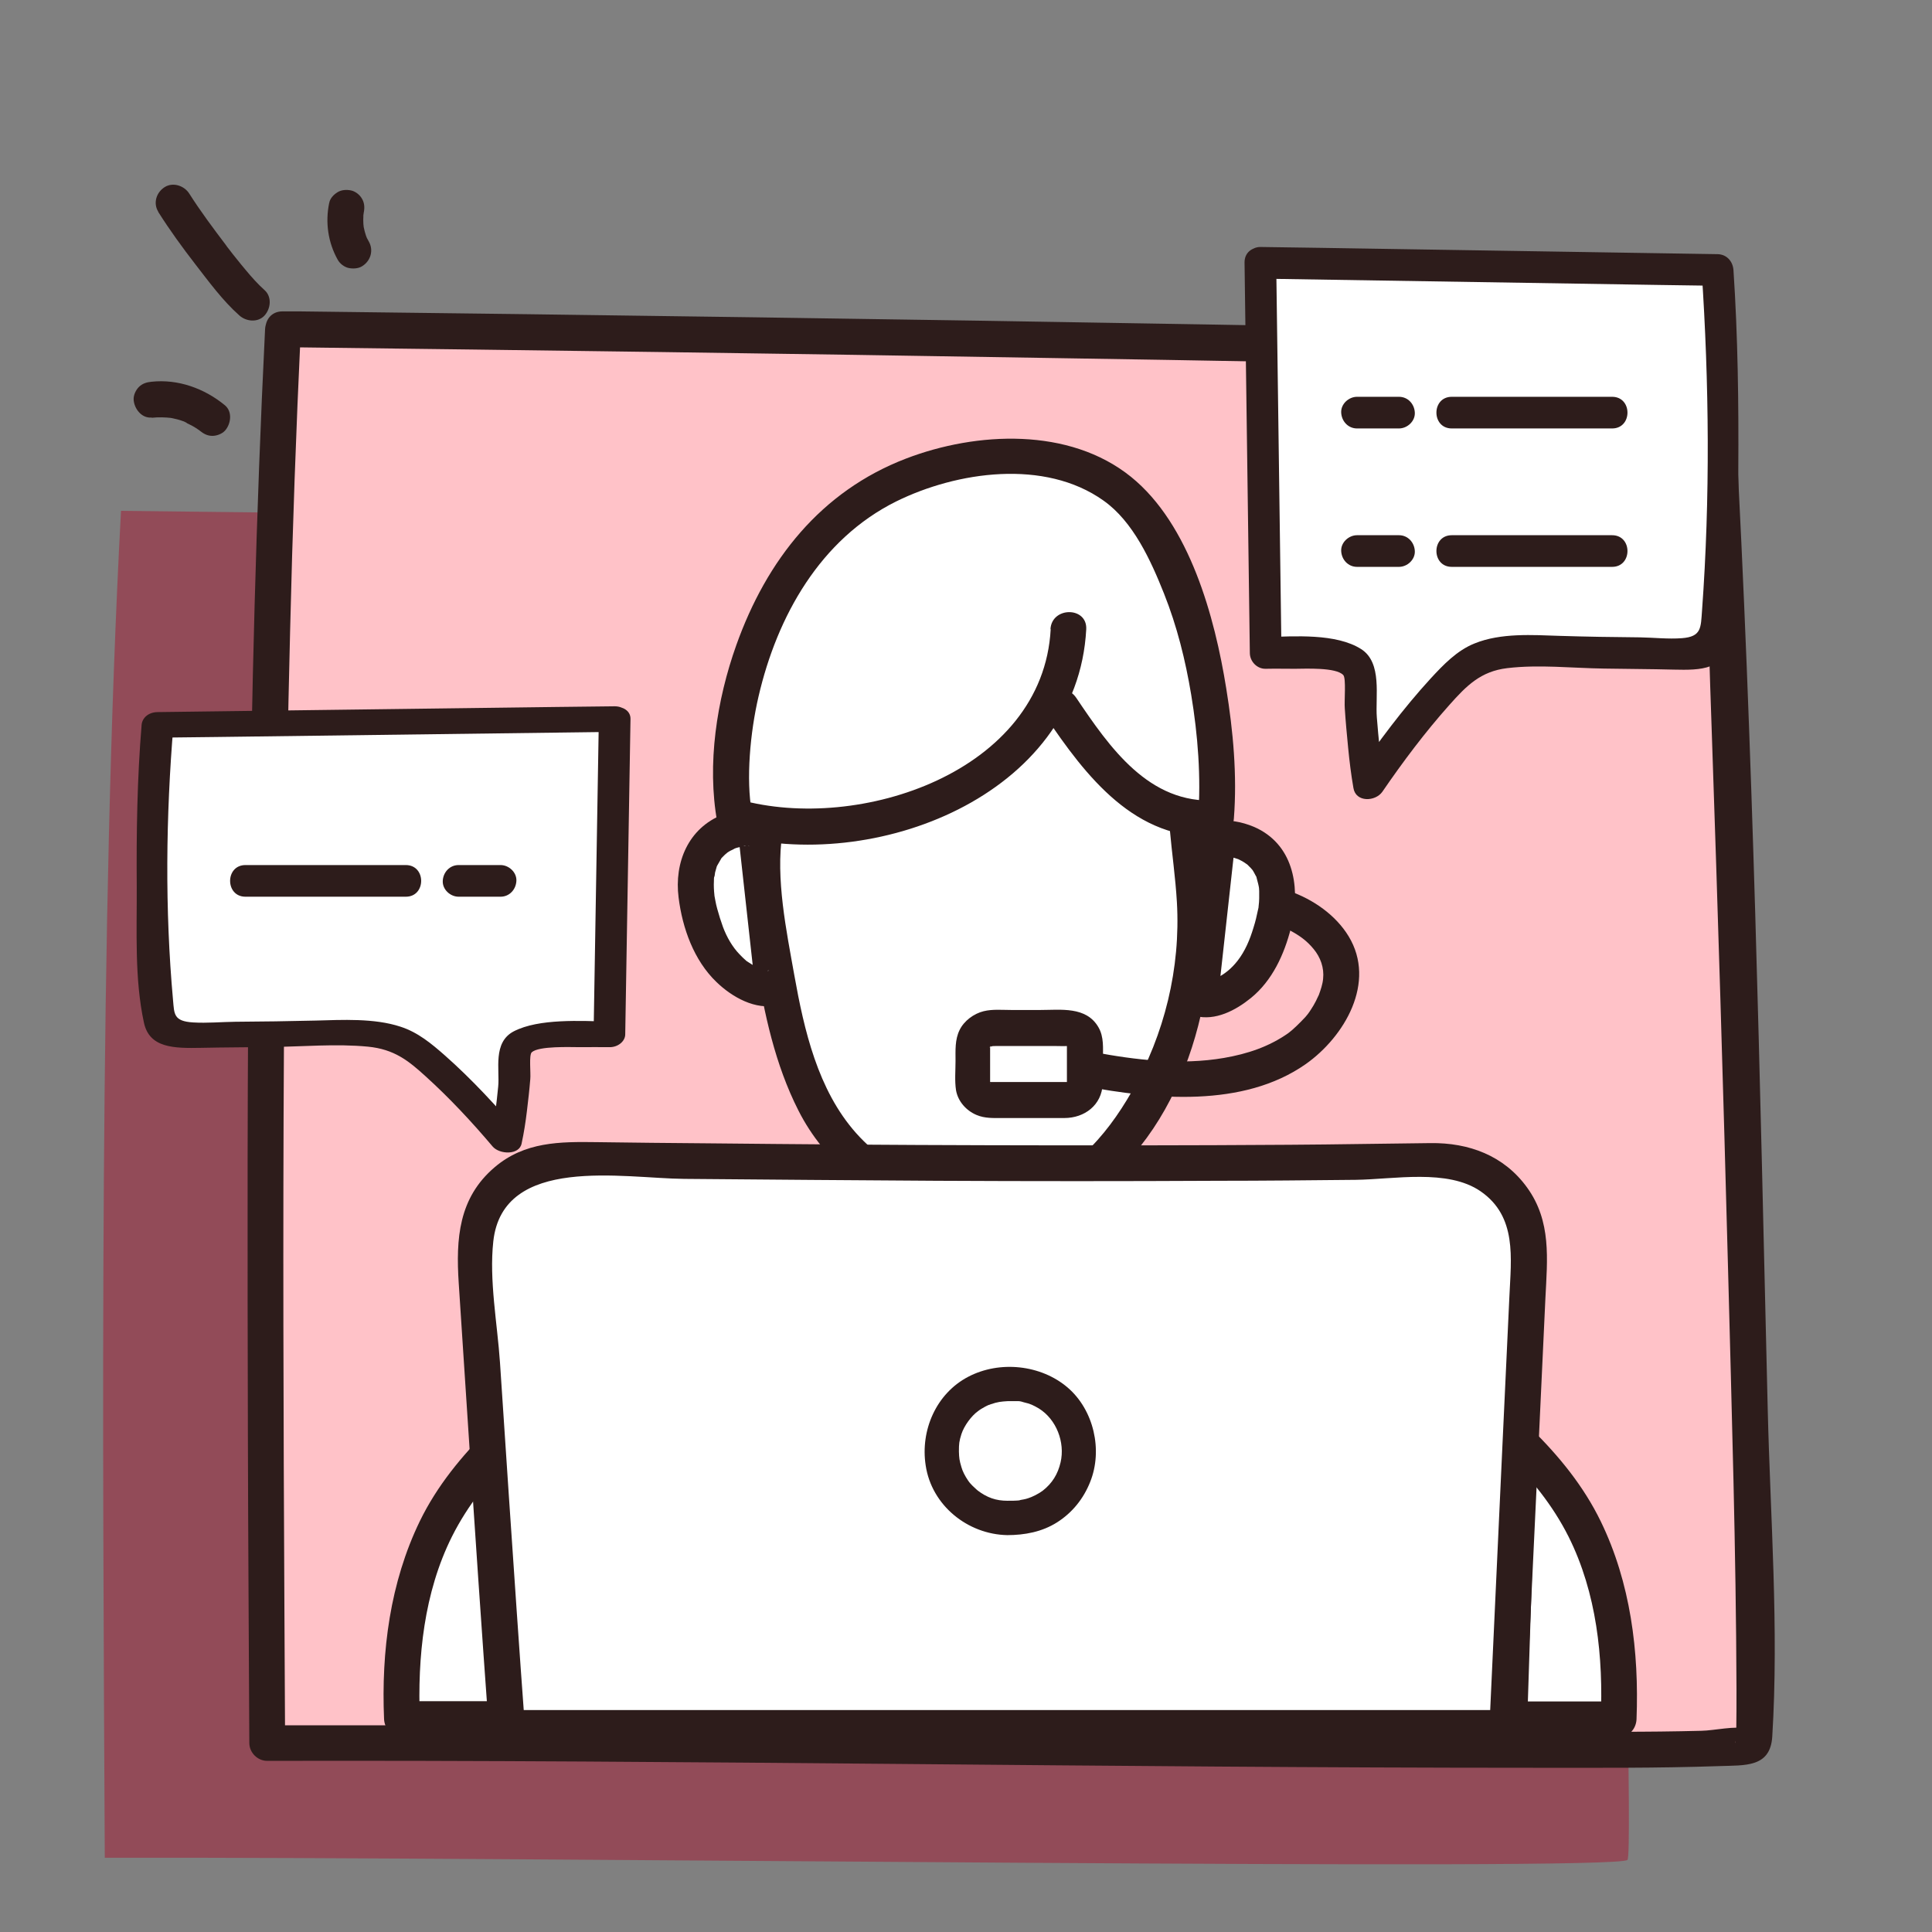 <svg width="81" height="81" viewBox="0 0 81 81" fill="none" xmlns="http://www.w3.org/2000/svg">
<rect x="0" y="0" width="81" height="81" fill="#808080" stroke="none"/>
<path d="M5.073 21.417C4.153 38.587 4.303 60.307 4.393 77.887C22.203 77.847 67.733 78.457 68.233 77.977C68.633 77.597 66.913 22.887 66.453 22.527C65.893 22.087 5.063 21.417 5.063 21.417H5.073Z" fill="#924B58"/>
<path d="M11.183 13.804C10.273 31.804 10.413 54.554 10.513 72.984C28.283 72.944 73.713 73.574 74.213 73.074C74.613 72.674 72.893 15.344 72.443 14.964C71.883 14.504 11.193 13.794 11.193 13.794L11.183 13.804Z" fill="#FFC2C8"/>
<path d="M11.113 13.805C10.353 29.255 10.353 44.745 10.393 60.205C10.403 64.495 10.433 68.784 10.453 73.075C10.453 73.475 10.793 73.825 11.203 73.825C28.893 73.784 46.583 74.115 64.273 74.115C66.883 74.115 69.483 74.135 72.093 74.044C73.153 74.004 74.223 74.115 74.303 72.805C74.583 68.275 74.223 63.624 74.113 59.094C73.783 45.245 73.503 31.375 72.743 17.544C72.703 16.785 72.923 14.805 72.153 14.315C71.383 13.825 69.733 14.055 68.893 14.024C62.813 13.794 56.733 13.714 50.643 13.604C37.953 13.384 25.263 13.204 12.563 13.055C12.323 13.055 12.093 13.055 11.853 13.055C10.883 13.044 10.883 14.544 11.853 14.555C22.483 14.684 33.113 14.825 43.733 15.005C50.673 15.114 57.623 15.235 64.563 15.405C66.553 15.454 68.543 15.495 70.533 15.604C70.773 15.614 71.013 15.634 71.253 15.655C71.323 15.655 71.403 15.675 71.483 15.675C71.643 15.675 71.513 15.675 71.513 15.675C71.513 15.764 70.813 15.114 71.063 15.214C71.063 15.214 71.093 15.345 71.083 15.345C71.133 15.294 71.063 15.184 71.083 15.425C71.093 15.534 71.103 15.655 71.113 15.764C71.523 20.684 71.583 25.645 71.763 30.584C72.023 38.164 72.253 45.755 72.453 53.344C72.603 59.164 72.783 64.984 72.803 70.805C72.803 71.424 72.803 72.044 72.793 72.665C72.793 72.734 72.733 73.025 72.773 73.085C72.643 72.904 73.263 72.534 73.273 72.475C73.193 72.465 73.273 72.525 73.273 72.475C72.743 72.344 71.873 72.555 71.333 72.564C70.183 72.594 69.033 72.605 67.883 72.605C50.673 72.715 33.463 72.385 16.253 72.335C14.573 72.335 12.883 72.335 11.203 72.335L11.953 73.085C11.873 57.544 11.773 41.995 12.163 26.454C12.263 22.235 12.413 18.024 12.613 13.805C12.663 12.845 11.163 12.845 11.113 13.805Z" fill="#2D1C1B"/>
<path d="M6.363 17.515C6.643 17.485 6.913 17.494 7.193 17.524L6.993 17.494C7.143 17.515 7.293 17.544 7.443 17.584C7.513 17.605 7.593 17.625 7.663 17.654C7.693 17.665 7.733 17.674 7.763 17.695C7.823 17.715 7.913 17.785 7.733 17.684C7.863 17.765 8.003 17.814 8.133 17.895C8.193 17.934 8.253 17.965 8.303 18.005C8.333 18.024 8.383 18.055 8.403 18.075L8.313 18.005C8.313 18.005 8.353 18.035 8.373 18.055C8.533 18.184 8.693 18.274 8.903 18.274C9.083 18.274 9.303 18.195 9.433 18.055C9.683 17.774 9.753 17.265 9.433 16.994C8.573 16.285 7.463 15.884 6.353 16.005C6.153 16.024 5.973 16.075 5.823 16.224C5.693 16.355 5.593 16.564 5.603 16.755C5.623 17.125 5.933 17.544 6.353 17.505L6.363 17.515Z" fill="#2D1C1B"/>
<path d="M6.634 8.885C7.114 9.645 7.644 10.374 8.194 11.085C8.744 11.794 9.334 12.604 10.034 13.225C10.324 13.485 10.814 13.534 11.094 13.225C11.354 12.934 11.404 12.444 11.094 12.165C10.814 11.915 10.554 11.624 10.314 11.335C10.164 11.155 10.014 10.975 9.864 10.784C9.784 10.684 9.694 10.575 9.614 10.464C9.574 10.415 9.544 10.374 9.504 10.325C9.614 10.475 9.484 10.294 9.464 10.264C8.934 9.565 8.404 8.855 7.934 8.115C7.724 7.785 7.254 7.625 6.904 7.845C6.554 8.065 6.414 8.515 6.634 8.875V8.885Z" fill="#2D1C1B"/>
<path d="M13.802 8.505C13.632 9.325 13.752 10.165 14.162 10.895C14.252 11.055 14.432 11.194 14.612 11.235C14.792 11.274 15.032 11.264 15.192 11.155C15.542 10.934 15.672 10.495 15.462 10.124C15.412 10.034 15.362 9.944 15.322 9.854L15.402 10.034C15.312 9.815 15.252 9.585 15.222 9.354L15.252 9.555C15.222 9.335 15.222 9.104 15.252 8.884L15.222 9.085C15.222 9.024 15.242 8.965 15.252 8.905C15.292 8.705 15.282 8.505 15.172 8.325C15.082 8.165 14.902 8.025 14.722 7.985C14.532 7.945 14.312 7.955 14.142 8.065C13.982 8.165 13.832 8.325 13.802 8.515V8.505Z" fill="#2D1C1B"/>
<path d="M32.072 34.705C31.782 36.255 32.462 40.864 32.842 42.404C33.392 44.605 34.032 46.804 35.782 48.455C37.532 50.105 40.252 51.124 42.762 50.584C45.182 50.065 46.692 48.414 47.862 46.495C49.712 43.455 50.452 39.914 49.952 36.505L49.312 29.595L44.842 24.105L37.182 26.934L34.752 30.875L32.072 34.705Z" fill="white"/>
<path d="M31.352 34.505C31.052 36.425 31.412 38.474 31.702 40.374C32.032 42.484 32.502 44.645 33.472 46.554C35.672 50.914 41.622 53.084 45.762 50.044C49.902 47.005 51.192 41.275 50.702 36.505C50.572 35.275 50.472 34.044 50.362 32.815C50.262 31.785 50.302 30.614 50.062 29.605C49.812 28.524 48.522 27.454 47.842 26.614C47.022 25.605 46.192 24.595 45.372 23.584C45.222 23.395 44.872 23.305 44.642 23.395C43.132 23.954 41.632 24.505 40.122 25.064C39.062 25.454 37.252 25.744 36.492 26.625C35.522 27.744 34.912 29.285 34.092 30.524C33.272 31.765 32.312 33.075 31.422 34.344C30.872 35.135 32.172 35.885 32.722 35.105C33.602 33.844 34.512 32.605 35.362 31.325C35.662 30.864 35.942 30.395 36.232 29.924C36.662 29.235 37.472 28.334 37.692 27.544C37.832 27.064 37.352 27.625 37.492 27.634C37.692 27.634 37.992 27.454 38.182 27.384L40.762 26.434C42.192 25.904 43.622 25.384 45.052 24.855L44.322 24.665C45.672 26.325 47.032 27.994 48.382 29.654C48.462 29.755 48.572 29.954 48.682 30.024C49.092 30.274 47.972 29.965 48.572 29.654C48.522 29.684 48.662 30.654 48.672 30.704C48.792 32.054 48.922 33.395 49.042 34.745C49.132 35.764 49.282 36.794 49.342 37.825C49.502 40.594 48.822 43.364 47.452 45.764C46.352 47.684 44.832 49.425 42.572 49.895C40.162 50.395 37.502 49.315 35.892 47.505C34.282 45.694 33.712 43.175 33.302 40.885C32.972 39.025 32.512 36.834 32.802 34.934C32.952 33.995 31.502 33.584 31.352 34.535V34.505Z" fill="#2D1C1B"/>
<path d="M44.801 26.375C44.561 32.974 35.921 35.745 30.801 34.255C30.801 34.255 29.781 28.834 33.581 23.404C35.231 21.055 38.041 19.645 40.891 19.244C43.441 18.884 46.421 19.445 47.891 21.564C51.571 26.895 50.991 34.304 50.991 34.304C47.981 34.575 46.161 32.135 44.481 29.625" fill="white"/>
<path d="M44.051 26.375C43.731 32.364 36.011 34.925 31.001 33.525L31.521 34.044C31.271 32.684 31.451 30.704 31.801 29.204C32.581 25.834 34.391 22.605 37.571 21.024C40.121 19.765 43.801 19.235 46.261 20.985C47.511 21.864 48.251 23.505 48.801 24.884C49.351 26.265 49.701 27.684 49.941 29.125C50.221 30.814 50.361 32.584 50.231 34.304L50.981 33.554C48.171 33.724 46.521 31.334 45.121 29.255C44.581 28.454 43.281 29.204 43.821 30.015C45.521 32.544 47.601 35.264 50.981 35.065C51.411 35.035 51.701 34.745 51.731 34.315C51.871 32.505 51.701 30.654 51.411 28.864C50.931 25.875 49.881 21.985 47.421 19.994C44.831 17.904 40.941 18.095 37.991 19.224C34.411 20.595 32.141 23.485 30.871 27.044C30.051 29.345 29.631 32.035 30.071 34.465C30.121 34.715 30.361 34.925 30.591 34.984C36.601 36.654 45.171 33.374 45.541 26.384C45.591 25.424 44.091 25.424 44.041 26.384L44.051 26.375Z" fill="#2D1C1B"/>
<path d="M32.431 41.414C31.841 41.584 30.321 40.974 29.631 39.164C27.931 34.694 31.581 34.484 31.691 34.794L32.421 41.414H32.431Z" fill="white"/>
<path d="M32.231 40.694C32.071 40.734 32.321 40.635 32.241 40.694C32.201 40.734 32.011 40.664 32.211 40.705C32.141 40.694 32.071 40.675 32.011 40.664C31.971 40.664 31.941 40.645 31.901 40.635C31.881 40.635 31.731 40.565 31.821 40.605C31.891 40.635 31.681 40.535 31.651 40.514C31.571 40.465 31.491 40.414 31.411 40.364C31.381 40.344 31.351 40.325 31.321 40.304C31.411 40.364 31.301 40.294 31.291 40.285C31.191 40.194 31.091 40.105 31.001 40.005C30.711 39.705 30.471 39.294 30.311 38.864C30.221 38.614 30.141 38.364 30.071 38.105C30.041 37.995 30.011 37.874 29.991 37.755C29.981 37.705 29.971 37.645 29.961 37.594C29.941 37.474 29.961 37.594 29.951 37.514C29.931 37.325 29.921 37.135 29.931 36.944C29.931 36.864 29.931 36.794 29.951 36.724C29.941 36.904 29.971 36.624 29.981 36.575C30.001 36.505 30.021 36.434 30.041 36.364C30.051 36.334 30.061 36.294 30.081 36.264C30.081 36.285 30.001 36.414 30.061 36.304C30.121 36.194 30.191 36.084 30.251 35.974C30.301 35.895 30.151 36.075 30.271 35.955C30.311 35.914 30.351 35.874 30.391 35.834C30.431 35.794 30.591 35.684 30.391 35.815C30.441 35.785 30.491 35.745 30.541 35.715C30.631 35.654 30.731 35.624 30.821 35.565C30.841 35.554 30.651 35.624 30.801 35.575C30.861 35.554 30.911 35.535 30.971 35.525C31.001 35.525 31.251 35.444 31.261 35.465C31.261 35.484 31.031 35.474 31.221 35.465C31.261 35.465 31.301 35.465 31.341 35.465C31.381 35.465 31.421 35.465 31.451 35.465C31.551 35.455 31.211 35.414 31.351 35.455C31.431 35.474 31.461 35.525 31.251 35.404C31.251 35.404 31.051 35.215 31.031 35.175L30.931 34.794C31.141 36.724 31.361 38.654 31.571 40.584C31.601 40.864 31.631 41.145 31.661 41.414C31.701 41.815 31.971 42.164 32.411 42.164C32.781 42.164 33.201 41.825 33.161 41.414C32.921 39.255 32.691 37.084 32.441 34.925C32.411 34.675 32.381 34.434 32.201 34.255C32.021 34.075 31.761 33.995 31.491 33.965C31.091 33.925 30.671 34.005 30.291 34.154C28.861 34.724 28.261 36.154 28.451 37.635C28.611 38.914 29.091 40.264 30.041 41.175C30.681 41.794 31.681 42.374 32.611 42.135C33.541 41.895 33.151 40.444 32.211 40.684L32.231 40.694Z" fill="#2D1C1B"/>
<path d="M50.312 41.865C50.902 42.035 52.422 41.425 53.112 39.615C54.812 35.145 51.162 34.935 51.052 35.245L50.322 41.865H50.312Z" fill="white"/>
<path d="M50.112 42.594C50.952 42.815 51.812 42.355 52.442 41.844C53.342 41.114 53.842 40.014 54.122 38.914C54.502 37.414 54.332 35.654 52.872 34.815C52.132 34.385 50.452 34.005 50.302 35.264C50.182 36.304 50.072 37.355 49.952 38.395C49.822 39.554 49.692 40.715 49.562 41.874C49.522 42.275 49.942 42.624 50.312 42.624C50.752 42.624 51.022 42.275 51.062 41.874C51.272 39.944 51.492 38.014 51.702 36.084C51.732 35.804 51.762 35.525 51.792 35.255L51.692 35.635C51.662 35.694 51.502 35.844 51.462 35.864C51.512 35.834 51.232 35.944 51.342 35.914C51.512 35.864 51.132 35.914 51.322 35.914C51.392 35.914 51.462 35.914 51.532 35.914C51.672 35.914 51.502 35.885 51.462 35.904C51.492 35.895 51.582 35.925 51.622 35.934C51.712 35.955 51.802 35.984 51.892 36.014C51.922 36.014 52.072 36.084 51.942 36.035C51.812 35.984 51.992 36.065 52.022 36.075C52.122 36.124 52.202 36.184 52.292 36.245C52.372 36.294 52.172 36.124 52.302 36.255C52.352 36.304 52.392 36.344 52.442 36.395C52.462 36.414 52.482 36.444 52.502 36.465C52.572 36.535 52.422 36.334 52.472 36.414C52.502 36.465 52.542 36.514 52.572 36.575C52.602 36.624 52.622 36.675 52.652 36.724C52.752 36.904 52.632 36.624 52.692 36.834C52.732 36.984 52.772 37.124 52.792 37.275C52.772 37.114 52.792 37.294 52.792 37.355C52.792 37.455 52.792 37.554 52.792 37.664C52.792 37.775 52.782 37.864 52.772 37.955C52.752 38.105 52.772 38.025 52.772 37.984C52.772 38.035 52.752 38.094 52.742 38.145C52.692 38.395 52.632 38.645 52.552 38.895C52.402 39.395 52.202 39.874 51.882 40.285C51.622 40.614 51.362 40.825 50.982 41.025C50.942 41.044 50.902 41.065 50.862 41.084C51.022 41.014 50.842 41.084 50.812 41.094C50.732 41.114 50.652 41.135 50.572 41.154C50.402 41.194 50.712 41.154 50.512 41.154C50.312 41.154 50.652 41.194 50.482 41.154C49.552 40.914 49.152 42.355 50.082 42.605L50.112 42.594Z" fill="#2D1C1B"/>
<path d="M45.491 45.425V43.764C45.491 43.385 45.151 43.084 44.741 43.084C43.731 43.084 42.471 43.084 41.661 43.084C41.201 43.084 40.821 43.414 40.821 43.844C40.821 44.355 40.821 45.014 40.821 45.434C40.821 45.815 41.161 46.114 41.571 46.114H44.761C45.171 46.114 45.511 45.804 45.511 45.434L45.491 45.425Z" fill="white"/>
<path d="M46.241 45.425C46.241 45.084 46.241 44.755 46.241 44.414C46.241 43.955 46.291 43.474 46.051 43.065C45.541 42.184 44.471 42.344 43.611 42.344C43.211 42.344 42.801 42.344 42.401 42.344C42.021 42.344 41.611 42.304 41.241 42.395C40.831 42.495 40.421 42.794 40.231 43.184C40.031 43.594 40.061 44.035 40.061 44.484C40.061 44.885 40.021 45.304 40.081 45.705C40.161 46.175 40.511 46.565 40.941 46.745C41.291 46.895 41.661 46.874 42.031 46.874H44.621C45.471 46.874 46.191 46.334 46.231 45.444C46.251 45.054 45.871 44.675 45.481 44.694C45.061 44.715 44.751 45.025 44.731 45.444C44.731 45.434 44.771 45.315 44.731 45.395C44.701 45.474 44.751 45.364 44.751 45.355C44.711 45.404 44.691 45.404 44.761 45.355C44.761 45.355 44.671 45.434 44.741 45.374C44.811 45.315 44.721 45.374 44.711 45.385C44.721 45.374 44.821 45.355 44.741 45.364C44.671 45.374 44.851 45.364 44.711 45.364C44.651 45.364 44.591 45.364 44.541 45.364H43.581C42.921 45.364 42.251 45.364 41.591 45.364C41.571 45.364 41.551 45.364 41.531 45.364C41.511 45.364 41.481 45.364 41.461 45.364C41.571 45.374 41.481 45.334 41.461 45.355C41.471 45.355 41.551 45.434 41.491 45.374C41.431 45.315 41.511 45.404 41.511 45.414C41.511 45.404 41.461 45.304 41.491 45.395C41.521 45.484 41.491 45.374 41.491 45.374C41.541 45.444 41.491 45.474 41.511 45.395C41.511 45.364 41.511 45.334 41.511 45.304C41.511 45.224 41.511 45.145 41.511 45.065C41.511 44.724 41.511 44.385 41.511 44.044C41.511 43.974 41.511 43.904 41.511 43.834C41.511 43.745 41.511 43.885 41.511 43.885C41.511 43.855 41.561 43.794 41.511 43.864C41.461 43.944 41.511 43.864 41.531 43.855C41.481 43.974 41.471 43.904 41.531 43.874C41.551 43.864 41.621 43.825 41.551 43.864C41.651 43.815 41.441 43.925 41.551 43.864C41.451 43.914 41.711 43.834 41.601 43.855C41.521 43.864 41.711 43.855 41.751 43.855C41.901 43.855 42.041 43.855 42.191 43.855C42.531 43.855 42.881 43.855 43.221 43.855C43.561 43.855 43.911 43.855 44.261 43.855C44.421 43.855 44.591 43.864 44.751 43.855C44.831 43.855 44.731 43.855 44.711 43.855C44.721 43.855 44.821 43.885 44.741 43.855C44.661 43.825 44.741 43.855 44.761 43.864C44.921 43.974 44.681 43.804 44.761 43.874C44.821 43.925 44.741 43.844 44.731 43.834C44.781 43.895 44.751 43.864 44.731 43.815C44.771 43.904 44.731 43.834 44.731 43.794C44.731 43.834 44.731 43.874 44.731 43.914V44.484C44.731 44.804 44.731 45.124 44.731 45.455C44.731 45.844 45.071 46.224 45.481 46.205C45.891 46.184 46.231 45.874 46.231 45.455L46.241 45.425Z" fill="#2D1C1B"/>
<path d="M45.442 45.535C48.412 46.094 52.112 46.455 54.742 44.614C56.372 43.465 57.712 41.184 56.542 39.255C56.002 38.364 55.052 37.705 54.072 37.364C53.162 37.044 52.762 38.495 53.672 38.815C53.732 38.834 53.902 38.914 53.682 38.815C53.822 38.874 53.962 38.944 54.092 39.014C54.482 39.224 54.782 39.434 55.072 39.785C55.362 40.135 55.522 40.575 55.472 41.035C55.452 41.264 55.372 41.495 55.292 41.715C55.252 41.825 55.362 41.575 55.272 41.755C55.242 41.825 55.202 41.895 55.172 41.965C55.112 42.084 55.042 42.205 54.962 42.325C54.922 42.395 54.872 42.455 54.832 42.514C54.742 42.624 54.812 42.544 54.832 42.514C54.802 42.554 54.762 42.594 54.732 42.635C54.502 42.885 54.182 43.194 54.012 43.315C53.202 43.885 52.302 44.184 51.312 44.355C49.512 44.664 47.612 44.444 45.832 44.105C44.892 43.925 44.482 45.374 45.432 45.554L45.442 45.535Z" fill="#2D1C1B"/>
<path d="M52.842 11.018L72.012 11.328C72.278 15.061 72.322 22.784 71.95 26.508C71.924 26.774 71.888 27.066 71.703 27.243C71.499 27.437 71.198 27.446 70.924 27.437C68.297 27.375 68.412 27.411 65.784 27.349C64.661 27.322 62.768 27.172 61.777 27.738C60.37 28.543 57.38 32.878 57.38 32.878C57.38 32.878 57.035 30.834 56.964 28.101C56.947 27.26 53.072 27.384 53.072 27.384L52.851 11.018H52.842Z" fill="white"/>
<path d="M52.842 11.682C58.415 11.77 63.989 11.859 69.562 11.947C70.376 11.956 71.19 11.974 72.004 11.982L71.34 11.319C71.659 16.052 71.703 20.882 71.358 25.606C71.305 26.314 71.34 26.694 70.517 26.756C69.933 26.8 69.323 26.73 68.748 26.721C67.624 26.712 66.501 26.694 65.386 26.659C64.272 26.623 62.927 26.526 61.821 26.977C61.087 27.269 60.512 27.871 59.981 28.446C58.822 29.711 57.778 31.117 56.805 32.533L58.017 32.692C57.876 31.825 57.796 30.958 57.725 30.082C57.654 29.207 57.964 27.791 57.071 27.216C56.018 26.544 54.257 26.677 53.063 26.712L53.727 27.375C53.656 21.917 53.576 16.459 53.505 11.009C53.497 10.16 52.17 10.151 52.178 11.009C52.249 16.468 52.329 21.926 52.4 27.375C52.4 27.729 52.7 28.048 53.063 28.039C53.47 28.03 53.886 28.039 54.293 28.039C54.7 28.039 56.018 27.968 56.319 28.304C56.443 28.446 56.354 29.384 56.381 29.702C56.416 30.251 56.469 30.808 56.522 31.356C56.575 31.905 56.646 32.48 56.743 33.037C56.841 33.648 57.663 33.612 57.955 33.196C58.822 31.931 59.751 30.693 60.769 29.552C61.485 28.747 62.078 28.145 63.192 28.012C64.528 27.853 65.908 28.012 67.253 28.03C68.226 28.048 69.199 28.048 70.172 28.074C71.314 28.101 72.349 28.092 72.579 26.765C72.977 24.483 72.871 22.015 72.879 19.706C72.897 16.91 72.862 14.106 72.676 11.319C72.649 10.956 72.393 10.664 72.012 10.656C66.439 10.567 60.866 10.479 55.292 10.39C54.479 10.381 53.665 10.364 52.851 10.355C52.037 10.346 51.993 11.664 52.851 11.682H52.842Z" fill="#2D1C1B"/>
<path d="M56.893 23.766H58.654C58.999 23.766 59.335 23.465 59.317 23.103C59.3 22.74 59.025 22.439 58.654 22.439H56.893C56.548 22.439 56.212 22.74 56.23 23.103C56.248 23.465 56.522 23.766 56.893 23.766Z" fill="#2D1C1B"/>
<path d="M60.866 23.766H67.589C68.447 23.766 68.447 22.439 67.589 22.439H60.866C60.008 22.439 60.008 23.766 60.866 23.766Z" fill="#2D1C1B"/>
<path d="M56.893 17.963H58.654C58.999 17.963 59.335 17.662 59.317 17.299C59.3 16.936 59.025 16.636 58.654 16.636H56.893C56.548 16.636 56.212 16.936 56.23 17.299C56.248 17.662 56.522 17.963 56.893 17.963Z" fill="#2D1C1B"/>
<path d="M60.866 17.963H67.589C68.447 17.963 68.447 16.636 67.589 16.636H60.866C60.008 16.636 60.008 17.963 60.866 17.963Z" fill="#2D1C1B"/>
<path d="M25.77 30.148L6.6 30.398C6.334 33.415 6.29 39.656 6.662 42.666C6.688 42.88 6.724 43.116 6.91 43.259C7.113 43.417 7.414 43.424 7.688 43.417C10.315 43.367 10.2 43.395 12.828 43.345C13.951 43.324 15.845 43.202 16.835 43.66C18.242 44.31 21.232 47.813 21.232 47.813C21.232 47.813 21.577 46.162 21.648 43.953C21.666 43.274 25.54 43.374 25.54 43.374L25.761 30.148H25.77Z" fill="white"/>
<path d="M25.771 30.684C20.198 30.756 14.624 30.827 9.051 30.899C8.237 30.906 7.423 30.92 6.609 30.927L7.273 30.391C6.954 34.216 6.91 38.119 7.255 41.937C7.308 42.509 7.273 42.816 8.095 42.866C8.679 42.902 9.29 42.845 9.865 42.838C10.988 42.83 12.112 42.816 13.226 42.788C14.341 42.759 15.686 42.68 16.792 43.045C17.526 43.281 18.101 43.767 18.632 44.232C19.791 45.254 20.834 46.391 21.808 47.535L20.596 47.663C20.737 46.963 20.817 46.262 20.887 45.554C20.958 44.846 20.649 43.703 21.542 43.238C22.595 42.695 24.355 42.802 25.55 42.83L24.886 43.367C24.957 38.956 25.037 34.545 25.107 30.141C25.116 29.454 26.443 29.447 26.434 30.141C26.363 34.552 26.284 38.963 26.213 43.367C26.213 43.653 25.912 43.91 25.55 43.903C25.143 43.896 24.727 43.903 24.32 43.903C23.913 43.903 22.595 43.846 22.294 44.117C22.17 44.232 22.259 44.989 22.232 45.247C22.197 45.69 22.144 46.14 22.091 46.584C22.038 47.027 21.967 47.492 21.869 47.942C21.772 48.435 20.949 48.407 20.657 48.071C19.791 47.048 18.862 46.047 17.844 45.125C17.128 44.475 16.535 43.989 15.42 43.881C14.085 43.753 12.704 43.881 11.36 43.896C10.387 43.91 9.414 43.91 8.44 43.931C7.299 43.953 6.264 43.946 6.034 42.873C5.636 41.029 5.742 39.034 5.733 37.168C5.716 34.909 5.751 32.643 5.937 30.391C5.963 30.098 6.22 29.862 6.6 29.855C12.174 29.783 17.747 29.712 23.32 29.64C24.134 29.633 24.948 29.619 25.762 29.612C26.576 29.605 26.62 30.67 25.762 30.684H25.771Z" fill="#2D1C1B"/>
<path d="M20.987 37.595H19.226C18.881 37.595 18.545 37.294 18.563 36.931C18.58 36.569 18.855 36.268 19.226 36.268H20.987C21.332 36.268 21.668 36.569 21.65 36.931C21.632 37.294 21.358 37.595 20.987 37.595Z" fill="#2D1C1B"/>
<path d="M17.014 37.595H10.291C9.433 37.595 9.433 36.268 10.291 36.268H17.014C17.872 36.268 17.872 37.595 17.014 37.595Z" fill="#2D1C1B"/>
<path d="M63.662 60.414C65.142 61.874 68.182 64.894 67.862 72.084H63.282L63.662 60.414Z" fill="white"/>
<path d="M63.132 60.944C64.182 61.984 65.092 63.094 65.762 64.424C66.942 66.784 67.222 69.474 67.112 72.084L67.862 71.334H63.282L64.032 72.084C64.142 68.684 64.252 65.284 64.362 61.884C64.382 61.394 64.392 60.904 64.412 60.414C64.442 59.444 62.942 59.454 62.912 60.414C62.802 63.814 62.692 67.214 62.582 70.614C62.562 71.104 62.552 71.594 62.532 72.084C62.522 72.494 62.882 72.834 63.282 72.834H67.862C68.282 72.834 68.592 72.494 68.612 72.084C68.722 69.244 68.362 66.354 67.112 63.784C66.392 62.304 65.362 61.044 64.192 59.894C63.502 59.214 62.442 60.274 63.132 60.954V60.944Z" fill="#2D1C1B"/>
<path d="M21.052 60.414C19.572 61.874 16.532 64.894 16.852 72.084H21.432L21.052 60.414Z" fill="white"/>
<path d="M20.522 59.884C19.362 61.034 18.322 62.294 17.602 63.774C16.352 66.354 15.982 69.234 16.102 72.074C16.122 72.484 16.432 72.824 16.852 72.824C18.382 72.824 19.902 72.824 21.432 72.824C21.832 72.824 22.192 72.484 22.182 72.074C22.072 68.674 21.962 65.274 21.852 61.874C21.832 61.384 21.822 60.894 21.802 60.404C21.772 59.444 20.272 59.434 20.302 60.404C20.412 63.804 20.522 67.204 20.632 70.604C20.652 71.094 20.662 71.584 20.682 72.074L21.432 71.324C19.902 71.324 18.382 71.324 16.852 71.324L17.602 72.074C17.502 69.474 17.772 66.774 18.952 64.414C19.622 63.084 20.522 61.974 21.582 60.934C22.272 60.254 21.212 59.194 20.522 59.874V59.884Z" fill="#2D1C1B"/>
<path d="M63.202 72.445L64.122 52.594C64.222 50.425 62.472 48.624 60.312 48.664C48.832 48.874 31.512 48.715 23.712 48.624C21.522 48.594 19.782 50.434 19.922 52.614C20.282 58.135 20.922 67.844 21.262 72.445H63.202Z" fill="white"/>
<path d="M42.219 64.361C42.959 64.361 43.688 64.226 44.322 63.823C44.956 63.42 45.427 62.834 45.705 62.133C46.243 60.798 45.859 59.108 44.754 58.167C43.65 57.226 41.922 57.024 40.587 57.725C39.252 58.426 38.58 59.963 38.81 61.441C39.06 63.112 40.568 64.332 42.238 64.361C43.17 64.38 43.17 62.94 42.238 62.92C41.768 62.92 41.384 62.796 40.961 62.469C41.038 62.527 40.942 62.45 40.932 62.44C40.875 62.392 40.827 62.335 40.769 62.287C40.673 62.191 40.635 62.143 40.596 62.085C40.452 61.874 40.356 61.682 40.308 61.509C40.222 61.221 40.212 61.134 40.203 60.856C40.203 60.529 40.212 60.433 40.308 60.126C40.423 59.771 40.731 59.358 41 59.166C41.086 59.098 41.182 59.041 41.288 58.983C41.355 58.945 41.422 58.916 41.489 58.887C41.403 58.925 41.518 58.887 41.528 58.877C41.835 58.772 41.96 58.762 42.258 58.743C42.392 58.743 42.517 58.743 42.651 58.743C42.728 58.743 42.776 58.743 42.92 58.791C43.208 58.858 43.304 58.906 43.554 59.05C44.294 59.511 44.658 60.472 44.466 61.307C44.351 61.806 44.111 62.191 43.717 62.498C43.554 62.623 43.266 62.767 43.103 62.815C43.045 62.834 42.978 62.853 42.92 62.863C42.891 62.863 42.661 62.911 42.767 62.901C42.594 62.92 42.411 62.92 42.229 62.92C41.297 62.92 41.297 64.361 42.229 64.361H42.219Z" fill="#2D1C1B"/>
<path d="M63.952 72.445C64.122 68.725 64.292 65.004 64.472 61.285L64.792 54.425C64.872 52.794 65.052 51.205 64.022 49.785C63.052 48.444 61.582 47.904 59.972 47.925C58.012 47.944 56.052 47.984 54.082 47.995C49.852 48.025 45.622 48.025 41.402 48.014C37.472 48.005 33.552 47.974 29.622 47.934C28.082 47.925 26.552 47.904 25.012 47.885C23.472 47.864 22.002 47.864 20.742 48.934C19.222 50.224 19.112 51.934 19.232 53.794C19.372 55.885 19.502 57.974 19.642 60.054C19.912 64.184 20.192 68.325 20.492 72.445C20.522 72.844 20.812 73.195 21.242 73.195H63.182C64.152 73.195 64.152 71.695 63.182 71.695H21.262L22.012 72.445C21.772 69.195 21.552 65.934 21.332 62.684C21.212 60.834 21.082 58.974 20.962 57.124C20.852 55.495 20.502 53.675 20.682 52.044C21.082 48.404 26.142 49.404 28.682 49.425C32.212 49.455 35.742 49.484 39.272 49.505C43.192 49.525 47.112 49.525 51.032 49.505C52.972 49.505 54.902 49.484 56.842 49.465C58.442 49.444 60.692 48.995 62.072 49.944C63.612 51.005 63.352 52.755 63.282 54.355C63.182 56.425 63.092 58.484 62.992 60.554C62.812 64.525 62.622 68.484 62.442 72.454C62.402 73.424 63.902 73.415 63.942 72.454L63.952 72.445Z" fill="#2D1C1B"/>
</svg>
